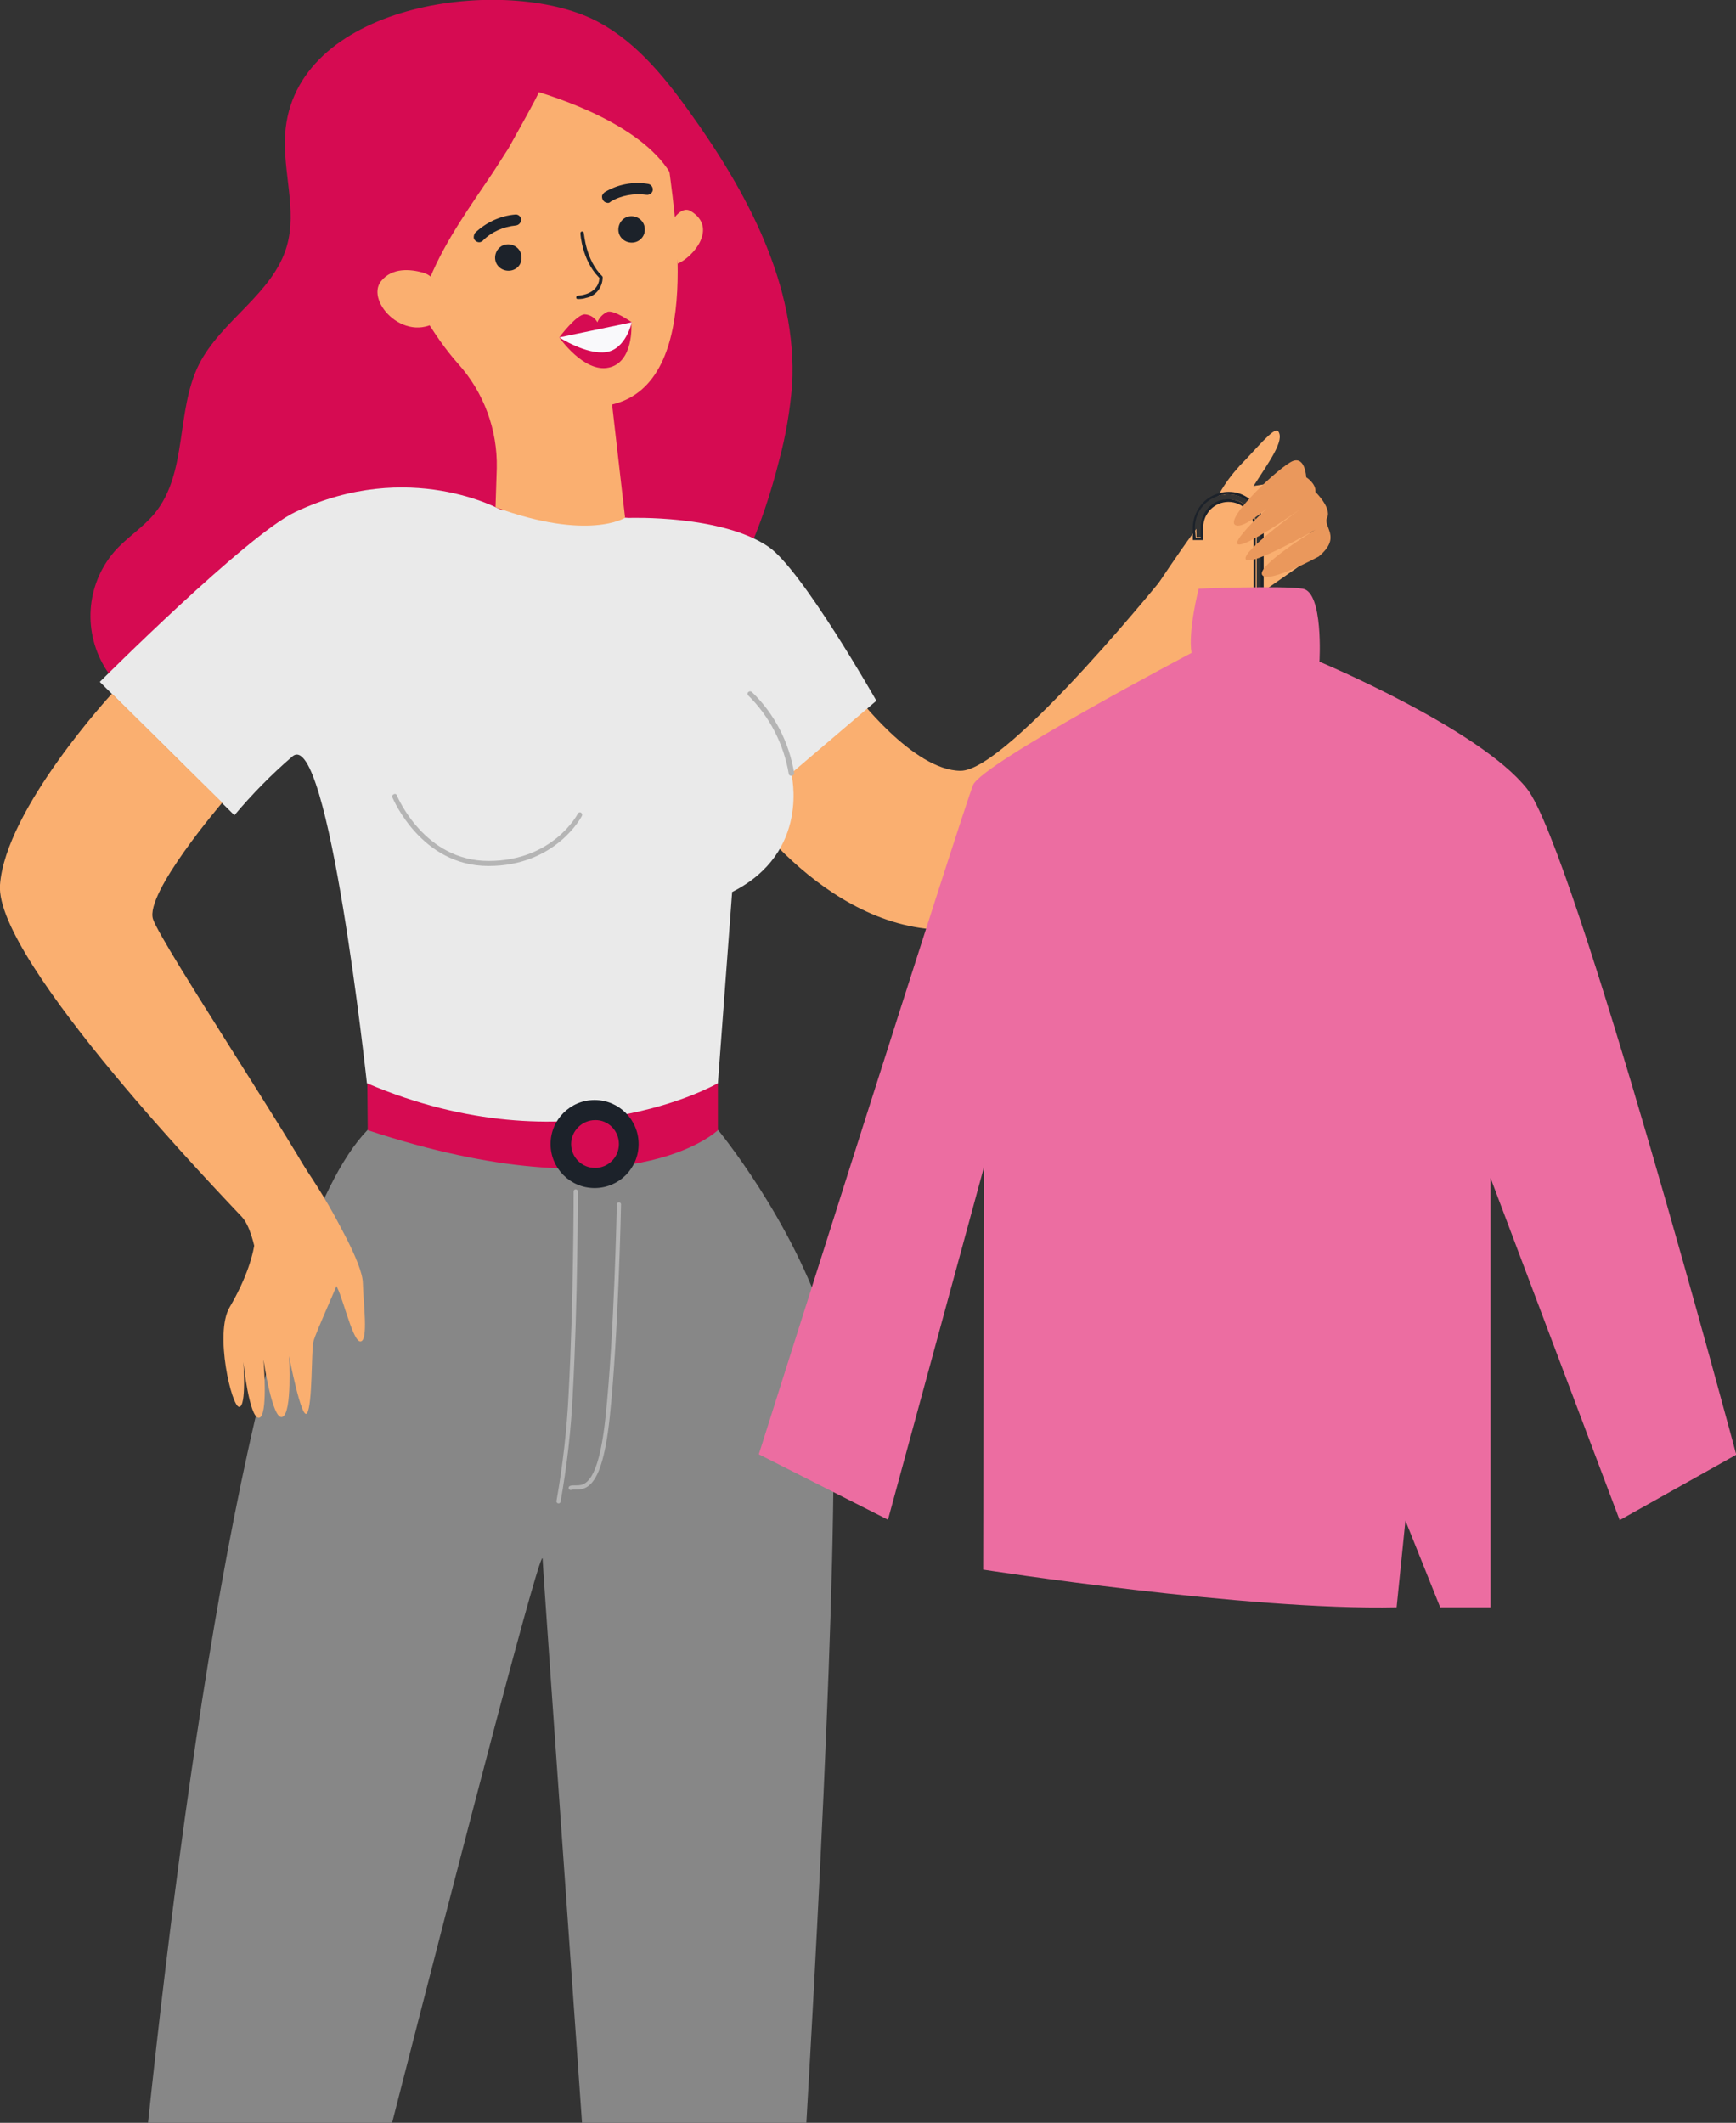 <?xml version="1.0" encoding="utf-8"?>
<!-- Generator: Adobe Illustrator 26.0.0, SVG Export Plug-In . SVG Version: 6.00 Build 0)  -->
<svg version="1.1" id="Grupo_551" xmlns="http://www.w3.org/2000/svg" xmlns:xlink="http://www.w3.org/1999/xlink" x="0px" y="0px"
	 viewBox="0 0 414 506.2" style="enable-background:new 0 0 414 506.2;" xml:space="preserve">
<rect x="0" y="0" width="414" height="506.2" fill="#333333" stroke="none"/>
<g id="Grupo_550">
	<g id="Grupo_549">
		<g id="Grupo_547">
			<path id="Trazado_648" style="fill:#D60B52;" d="M68,32c-0.6,8.9,2.9,18.1,0.4,26.7c-3.3,11.4-15.7,17.7-21,28.3
				c-5.5,11.1-2.6,25.7-10.5,35.4c-2.8,3.4-6.7,5.8-9.6,9.1c-6.9,8-7.6,19.5-1.9,28.3c6.4,9.4,18.8,12.6,30.2,12.6s22.6-2.7,34-2.2
				c11.5,0.5,22.8,4.4,34.4,4c16-0.5,30.9-9.4,41.3-21.5s16.6-27.4,20.5-42.9c1.6-5.9,2.6-11.9,3.1-18c1.3-23.7-10.7-46-24.6-65.3
				c-6.3-8.8-13.5-17.5-23.3-22.1C118.7-5.9,70,1.1,68,32z"/>
			<path id="Trazado_649" style="fill:#FAAF70;" d="M203.9,165.4c0,0,13.8,18.4,25.2,18.4s50.4-48.7,50.4-48.7l9.2,14.8
				c0,0-32.7,71.2-62.5,71.8s-52.2-32.7-51.6-34.4s19.5-21.9,19.5-21.9L203.9,165.4z"/>
			<path id="Trazado_650" style="fill:#878787;" d="M138.8,506.2c-4.7-66.6-9.4-133.3-9.4-134.4c0-4.7-18.1,64.9-35.9,134.4H35.3
				c10.1-95.3,27.2-210.9,52.4-236.8l41.7,2.6l41.8-2.6c0,0,17.8,21.5,25.8,46.8c4.3,13.6,0.1,107-4.7,190L138.8,506.2z"/>
			<path id="Trazado_651" style="fill:#D60B52;" d="M171.2,258.3v11.2c0,0-21.2,20.6-83.5,0l-0.1-11.2l54.7-3.4L171.2,258.3z"/>
			<path id="Trazado_652" style="fill:#EAEAEA;" d="M150,123.5c0,0,22.1-0.8,33.3,6.9c8,5.5,25.7,36.7,25.7,36.7l-20.3,17.3
				c0,0,4.8,18.8-14.1,28.3l-3.4,45.6c0,0-35.5,20.6-83.7,0c0,0-9.2-85.4-17.8-77.9c-5,4.3-9.6,9-13.8,14l-32.1-31.8
				c0,0,35-35,46.6-40.5c27.2-12.9,49.1-0.5,49.1-0.5L150,123.5z"/>
			<path id="Trazado_653" style="fill:#FAAF70;" d="M53,191.4c0,0-18.6,21.7-16.5,27.8s35,55.6,39.4,65s3.1,15,3.1,15l-16.8,8.2
				c0,0-0.9-13.3-4.5-17.2S-1.3,229.1,0,211s26.7-45.6,26.7-45.6L53,191.4z"/>
			<g id="Grupo_545" transform="translate(80.269 1.658)">
				<path id="Trazado_654" style="fill:#FAAF70;" d="M79.5,51.9c0,0,2.4-4.8,5-3.2c6.4,3.9,0.7,10.8-3.1,12.5L79.5,51.9z"/>
				<path id="Trazado_655" style="fill:#FAAF70;" d="M36.1,2.4C16.3,6,3.2,25,6.8,44.7c0.8,4.2,2.3,8.3,4.5,11.9
					C17.7,68.7,23,78.4,29,85.1c6.1,6.8,9.4,15.7,9.2,24.9l-0.3,9.3c22.2,8.1,30.9,2.5,30.9,2.5l-3.1-27l0,0
					c22.4-5.3,14.6-46.9,13.2-59.3l0,0c0-0.5-0.1-0.9-0.1-1.4c-2.3-20-20.3-34.3-40.3-32C37.7,2.1,36.9,2.3,36.1,2.4z"/>
				<path id="Trazado_656" style="fill:#D60B52;" d="M37.4,39.3C31.9,47.5,26,55.6,22.2,64.8c-0.4,1-3.3,8.5-2.2,9.2
					C13.7,70.2,9.2,64,5.3,57.7C-1.5,46.8-1.5,32.8,4,21.4C9.4,10.1,19.9,3.3,32,0.9c13-2.6,27.8,0.2,37.1,10.2
					c8.7,9.4,10.5,22.4,12.8,34.5c-2.5-13.6-22.1-21.7-33.7-25.3c0.3,0.1-6.9,12.8-7.2,13.4C39.8,35.6,38.6,37.4,37.4,39.3z"/>
				<path id="Trazado_657" style="fill:#FAAF70;" d="M23.5,65.5c-0.7-1.1-1.8-1.9-3.1-2.2c-2.6-0.7-7.1-1.3-9.8,2.1
					c-3.9,4.9,6.3,15.7,14.5,8.8C25.1,74.2,27.3,71.4,23.5,65.5z"/>
				<path id="Trazado_658" style="fill:#1C222A;" d="M73.5,53c0-1.8-1.5-3.1-3.2-3.1c-1.8,0-3.1,1.5-3.1,3.2c0,1.8,1.5,3.1,3.2,3.1
					l0,0C72.2,56.2,73.6,54.7,73.5,53z"/>
				<path id="Trazado_659" style="fill:#1C222A;" d="M44.1,59.7c0-1.8-1.5-3.1-3.2-3.1c-1.8,0-3.1,1.5-3.1,3.2
					c0,1.8,1.5,3.1,3.2,3.1l0,0C42.8,62.9,44.2,61.5,44.1,59.7z"/>
				<path id="Trazado_660" style="fill:#D60B52;" d="M70.4,75.2c0,0-4.2-3-5.8-2.5c-1.1,0.5-2,1.4-2.4,2.5c-0.6-1.1-1.7-1.8-3-1.9
					c-2,0-6.1,5.5-6.1,5.5S59,87.3,64.9,86c6-1.3,5.4-10.3,5.4-10.3L70.4,75.2z"/>
				<path id="Trazado_661" style="fill:#1C222A;" d="M34.2,56.1c-0.7,0.1-1.4-0.4-1.5-1.1c0-0.4,0.1-0.8,0.3-1.1
					c2.6-2.5,6-4.1,9.6-4.4c0.7-0.1,1.4,0.5,1.4,1.2c0,0.7-0.5,1.3-1.2,1.4c-3,0.3-5.8,1.5-7.9,3.6C34.8,55.9,34.5,56,34.2,56.1z"/>
				<path id="Trazado_662" style="fill:#1C222A;" d="M64.5,46.7c-0.7-0.1-1.2-0.7-1.2-1.5c0-0.4,0.3-0.7,0.6-1
					c3.1-1.9,6.8-2.6,10.4-2c0.7,0.1,1.2,0.8,1.1,1.5c-0.1,0.7-0.8,1.2-1.5,1.1c-2.9-0.4-6,0.1-8.5,1.6
					C65.1,46.7,64.8,46.8,64.5,46.7z"/>
				<path id="Trazado_663" style="fill:#1C222A;stroke:#FAAF70;stroke-width:1.5;" d="M59.7,70.1c2.6-0.5,4.5-2.9,4.5-5.6
					c0-0.3-0.1-0.6-0.3-0.8c-3.8-3.7-4.1-9.7-4.2-9.8c0-0.6-0.5-1.1-1.2-1.1c-0.6,0-1.1,0.5-1.1,1.2c0,0.3,0.4,6.6,4.5,10.9
					c-0.1,0.9-0.8,2.9-4.4,3.2c-0.6,0-1.1,0.5-1.1,1.2s0.5,1.1,1.2,1.1c0,0,0,0,0,0C58.4,70.4,59.1,70.3,59.7,70.1z"/>
				<path id="Trazado_664" style="fill:#F9F9FB;" d="M70.4,75.2l-17.3,3.6c0,0,6.5,4.2,11.2,3.5S70.4,75.2,70.4,75.2z"/>
			</g>
			<g id="Grupo_546" transform="translate(53.229 274.378)">
				<path id="Trazado_665" style="fill:#FAAF70;" d="M16.7,0c0,0,14.6,20.4,13.1,25.2S22,43.3,21.5,45.6s-0.2,15-1.5,17
					S15.7,49,15.7,49s0.8,13.6-1.6,14.5S9.6,49.8,9.6,49.8s1.2,13.8-1.1,13.9S4.8,50.4,4.8,50.4s0.8,10.7-1,10.7s-5.9-17.5-2.3-23.7
					c8.5-14.5,6-22.3,6-22.3L16.7,0z"/>
				<path id="Trazado_666" style="fill:#FAAF70;" d="M26,14.7c0,0,7.2,12.1,7.3,16.8s1.4,14-0.6,14s-4.7-13-6.1-13.6
					s-1.5-6.4-1.5-6.4L26,14.7z"/>
			</g>
			<path id="Trazado_667" style="fill:#B5B5B5;" d="M116.5,206.5c-16.1,0-22.8-16.1-22.9-16.3c-0.2-0.3,0-0.7,0.3-0.8
				c0.3-0.2,0.7,0,0.8,0.3c0,0,0,0.1,0,0.1c0.1,0.2,6.5,15.5,21.8,15.5c15.4,0,21.3-11.2,21.3-11.3c0.2-0.3,0.5-0.4,0.8-0.2
				c0.2,0.2,0.3,0.5,0.2,0.7C138.8,194.6,132.6,206.5,116.5,206.5z"/>
			<path id="Trazado_668" style="fill:#B5B5B5;" d="M188.7,185c-0.3,0-0.6-0.2-0.6-0.5c-1.2-7.1-4.6-13.7-9.7-18.7
				c-0.2-0.2-0.2-0.6,0.1-0.8c0.2-0.2,0.5-0.2,0.8,0c5.4,5.2,8.9,12,10.1,19.4C189.4,184.7,189.1,185,188.7,185
				C188.8,185,188.8,185,188.7,185z"/>
			<path id="Trazado_669" style="fill:#1C222A;" d="M152.3,272.8c0-5.8-4.7-10.5-10.5-10.5c-5.8,0-10.5,4.7-10.5,10.5
				s4.7,10.5,10.5,10.5c0,0,0,0,0,0C147.6,283.3,152.3,278.6,152.3,272.8z M147.6,272.8c0,3.2-2.6,5.7-5.7,5.7
				c-3.2,0-5.7-2.6-5.7-5.7s2.6-5.7,5.7-5.7C145,267,147.6,269.6,147.6,272.8z"/>
		</g>
		<path id="Trazado_670" style="fill:#FAAF70;" d="M291.7,118c4.3-0.7,8.3,2.2,9,6.5c0.1,0.4,0.1,0.8,0.1,1.2v15.6l0.6-0.4l12.9-9
			l-7.1-17.2c0,0-4.2,0.5-8.3,1.2c-2,0.3-3.9,0.8-5.8,1.4c-0.4,0.1-0.8,0.3-1.2,0.6C291.9,117.9,291.8,117.9,291.7,118z"/>
		<path id="Trazado_671" style="fill:#FAAF70;" d="M276.2,139.2l11.3,11.4l11.6-8l0.6-0.4v-16.5c0-3.6-3-6.6-6.6-6.6
			c-1.1,0-2.1,0.3-3,0.7c-0.8,0.9-1.7,2.1-2.7,3.4c-0.2,0.3-0.5,0.6-0.7,1c0,0.1-0.1,0.2-0.1,0.4c-0.1,0.4-0.1,0.7-0.1,1.1v2.4h-1.2
			v-2c-0.2,0.3-0.4,0.6-0.6,0.8C280.4,132.8,276.2,139.2,276.2,139.2z"/>
		<path id="Trazado_672" style="fill:#FAAF70;" d="M290.4,118.3c0.4-0.2,0.9-0.3,1.4-0.4c1.8-0.3,3.7,0.1,5.3,1
			c0.1-0.2,0.2-0.4,0.3-0.5c0.5-0.9,1-1.7,1.6-2.6c3.5-5.5,7.5-10.8,5.8-13c-0.9-1.2-5.5,4.6-9.2,8.3c-1.8,2-3.4,4.1-4.7,6.4
			C290.7,117.8,290.5,118.1,290.4,118.3z"/>
		<path id="Trazado_673" style="fill:#FAAF70;" d="M284.2,128.6c0,0,0.1,0,0.4,0.1c0.1,0,0.2,0,0.2,0.1c2,0.4,8.2,1.2,10.1-5
			c0.3-1.1,0.8-2.1,1.3-3.1c0.1-0.2,0.2-0.4,0.3-0.5c-2-1.2-4.4-1.3-6.5-0.3c-0.3,0.2-0.6,0.4-0.9,0.6c-0.6,1-1.2,1.9-1.7,2.8
			c-0.3,0.5-0.5,0.9-0.8,1.3c-0.1,0.4-0.1,0.7-0.1,1.1v2.4h-1.2v-1.3c-0.2,0.4-0.5,0.8-0.6,1.1C284.3,128.4,284.2,128.6,284.2,128.6
			z"/>
		<g id="Grupo_548" transform="translate(180.96 117.283)">
			<path id="Trazado_674" style="fill:#1C222A;" d="M58.2,79.8h117.4c3,0,5.4-2.4,5.4-5.4c0-1.9-1-3.6-2.6-4.6l-59-35.8L55.5,69.8
				c-2.6,1.5-3.5,4.7-2.1,7.3C54.4,78.8,56.2,79.8,58.2,79.8L58.2,79.8z M119.2,36.2l58.1,35.3c1.7,1,2.2,3.2,1.2,4.8
				c-0.6,1.1-1.8,1.7-3,1.7H58.2c-1.9,0-3.5-1.6-3.5-3.5c0-1.3,0.7-2.4,1.8-3.1L119.2,36.2z"/>
			<path id="Trazado_675" style="fill:#1C222A;" d="M108.1,3.2c-0.6,1-1.2,1.9-1.7,2.8c-0.2,0.3-0.5,0.6-0.7,1
				C106,5.5,106.8,4.1,108.1,3.2z M108.1,3.2c-0.6,1-1.2,1.9-1.7,2.8c-0.2,0.3-0.5,0.6-0.7,1C106,5.5,106.8,4.1,108.1,3.2z
				 M108.1,3.2c-0.6,1-1.2,1.9-1.7,2.8c-0.2,0.3-0.5,0.6-0.7,1C106,5.5,106.8,4.1,108.1,3.2z M109.9,0.3c0.7-0.2,1.4-0.3,2.1-0.3
				c0,0,0.1,0,0.1,0c1.5,0,2.9,0.4,4.2,1.2c2.5,1.5,4.1,4.3,4.1,7.2v27H118v-27c0-3.3-2.7-6-6-6c-3.3,0-6,2.7-6,6v3.1h-2.5V8.4
				C103.6,4.6,106.2,1.2,109.9,0.3L109.9,0.3z M104.2,10.9h1.2V8.4c0-0.4,0-0.7,0.1-1.1c0-0.1,0-0.2,0.1-0.4
				c0.3-1.5,1.2-2.9,2.4-3.8c0.3-0.2,0.6-0.4,0.9-0.6c3.2-1.7,7.2-0.4,8.9,2.8c0.5,0.9,0.7,2,0.7,3v26.4h1.2V8.4
				c0-4.3-3.5-7.8-7.8-7.8c-0.4,0-0.9,0-1.3,0.1c-0.5,0.1-0.9,0.2-1.4,0.4c-3.1,1.1-5.2,4.1-5.2,7.4L104.2,10.9z M108.1,3.2
				c-0.6,1-1.2,1.9-1.7,2.8c-0.2,0.3-0.5,0.6-0.7,1C106,5.5,106.8,4.1,108.1,3.2L108.1,3.2z M108.1,3.2c-0.6,1-1.2,1.9-1.7,2.8
				c-0.2,0.3-0.5,0.6-0.7,1C106,5.5,106.8,4.1,108.1,3.2L108.1,3.2z"/>
			<path id="Trazado_676" style="fill:#EC6DA1;" d="M133.7,40.5c0,0,1-16.6-4-17.4s-24.8,0-24.8,0s-2.6,10.1-1.7,15.3
				c0,0-49.9,26.3-52.1,31.5S0,229.5,0,229.5l30.8,15.6L53.7,161l-0.2,96c0,0,63,9.8,98.6,9l2.1-20.7l8.3,20.7h12V163.6l30.8,81.6
				l27.8-15.6c0,0-38.6-144.5-49.9-158.8S133.7,40.5,133.7,40.5z"/>
		</g>
		<path id="Trazado_677" style="fill:#EA985C;" d="M314.5,132.7c0,0-12.1,6.6-13.5,4.4s12.7-10.8,12.7-10.8s-15.4,8.9-16.6,7.1
			s13-12,13-12s-13.8,9.8-15,8.3s12.8-13.8,12.8-13.8s-10.6,10.8-13.3,9.3s10.9-14.3,13.8-15.3s3.1,3.9,3.1,3.9s2.4,1.5,2.2,3.5
			c0,0,3.9,3.8,2.8,6.1S320.1,128,314.5,132.7z"/>
	</g>
</g>
<path id="Trazado_678" style="fill:none;stroke:#B5B5B5;stroke-linecap:round;stroke-linejoin:round;" d="M147.6,287.2
	c0,0-0.6,30.9-2.7,50.8s-6.9,16.1-8.8,16.8"/>
<path id="Trazado_679" style="fill:none;stroke:#B5B5B5;stroke-linecap:round;stroke-linejoin:round;" d="M137.3,284.1
	c0,0,0,26.4-1.2,48.2c-0.4,8.6-1.4,17.2-2.9,25.7"/>
</svg>
